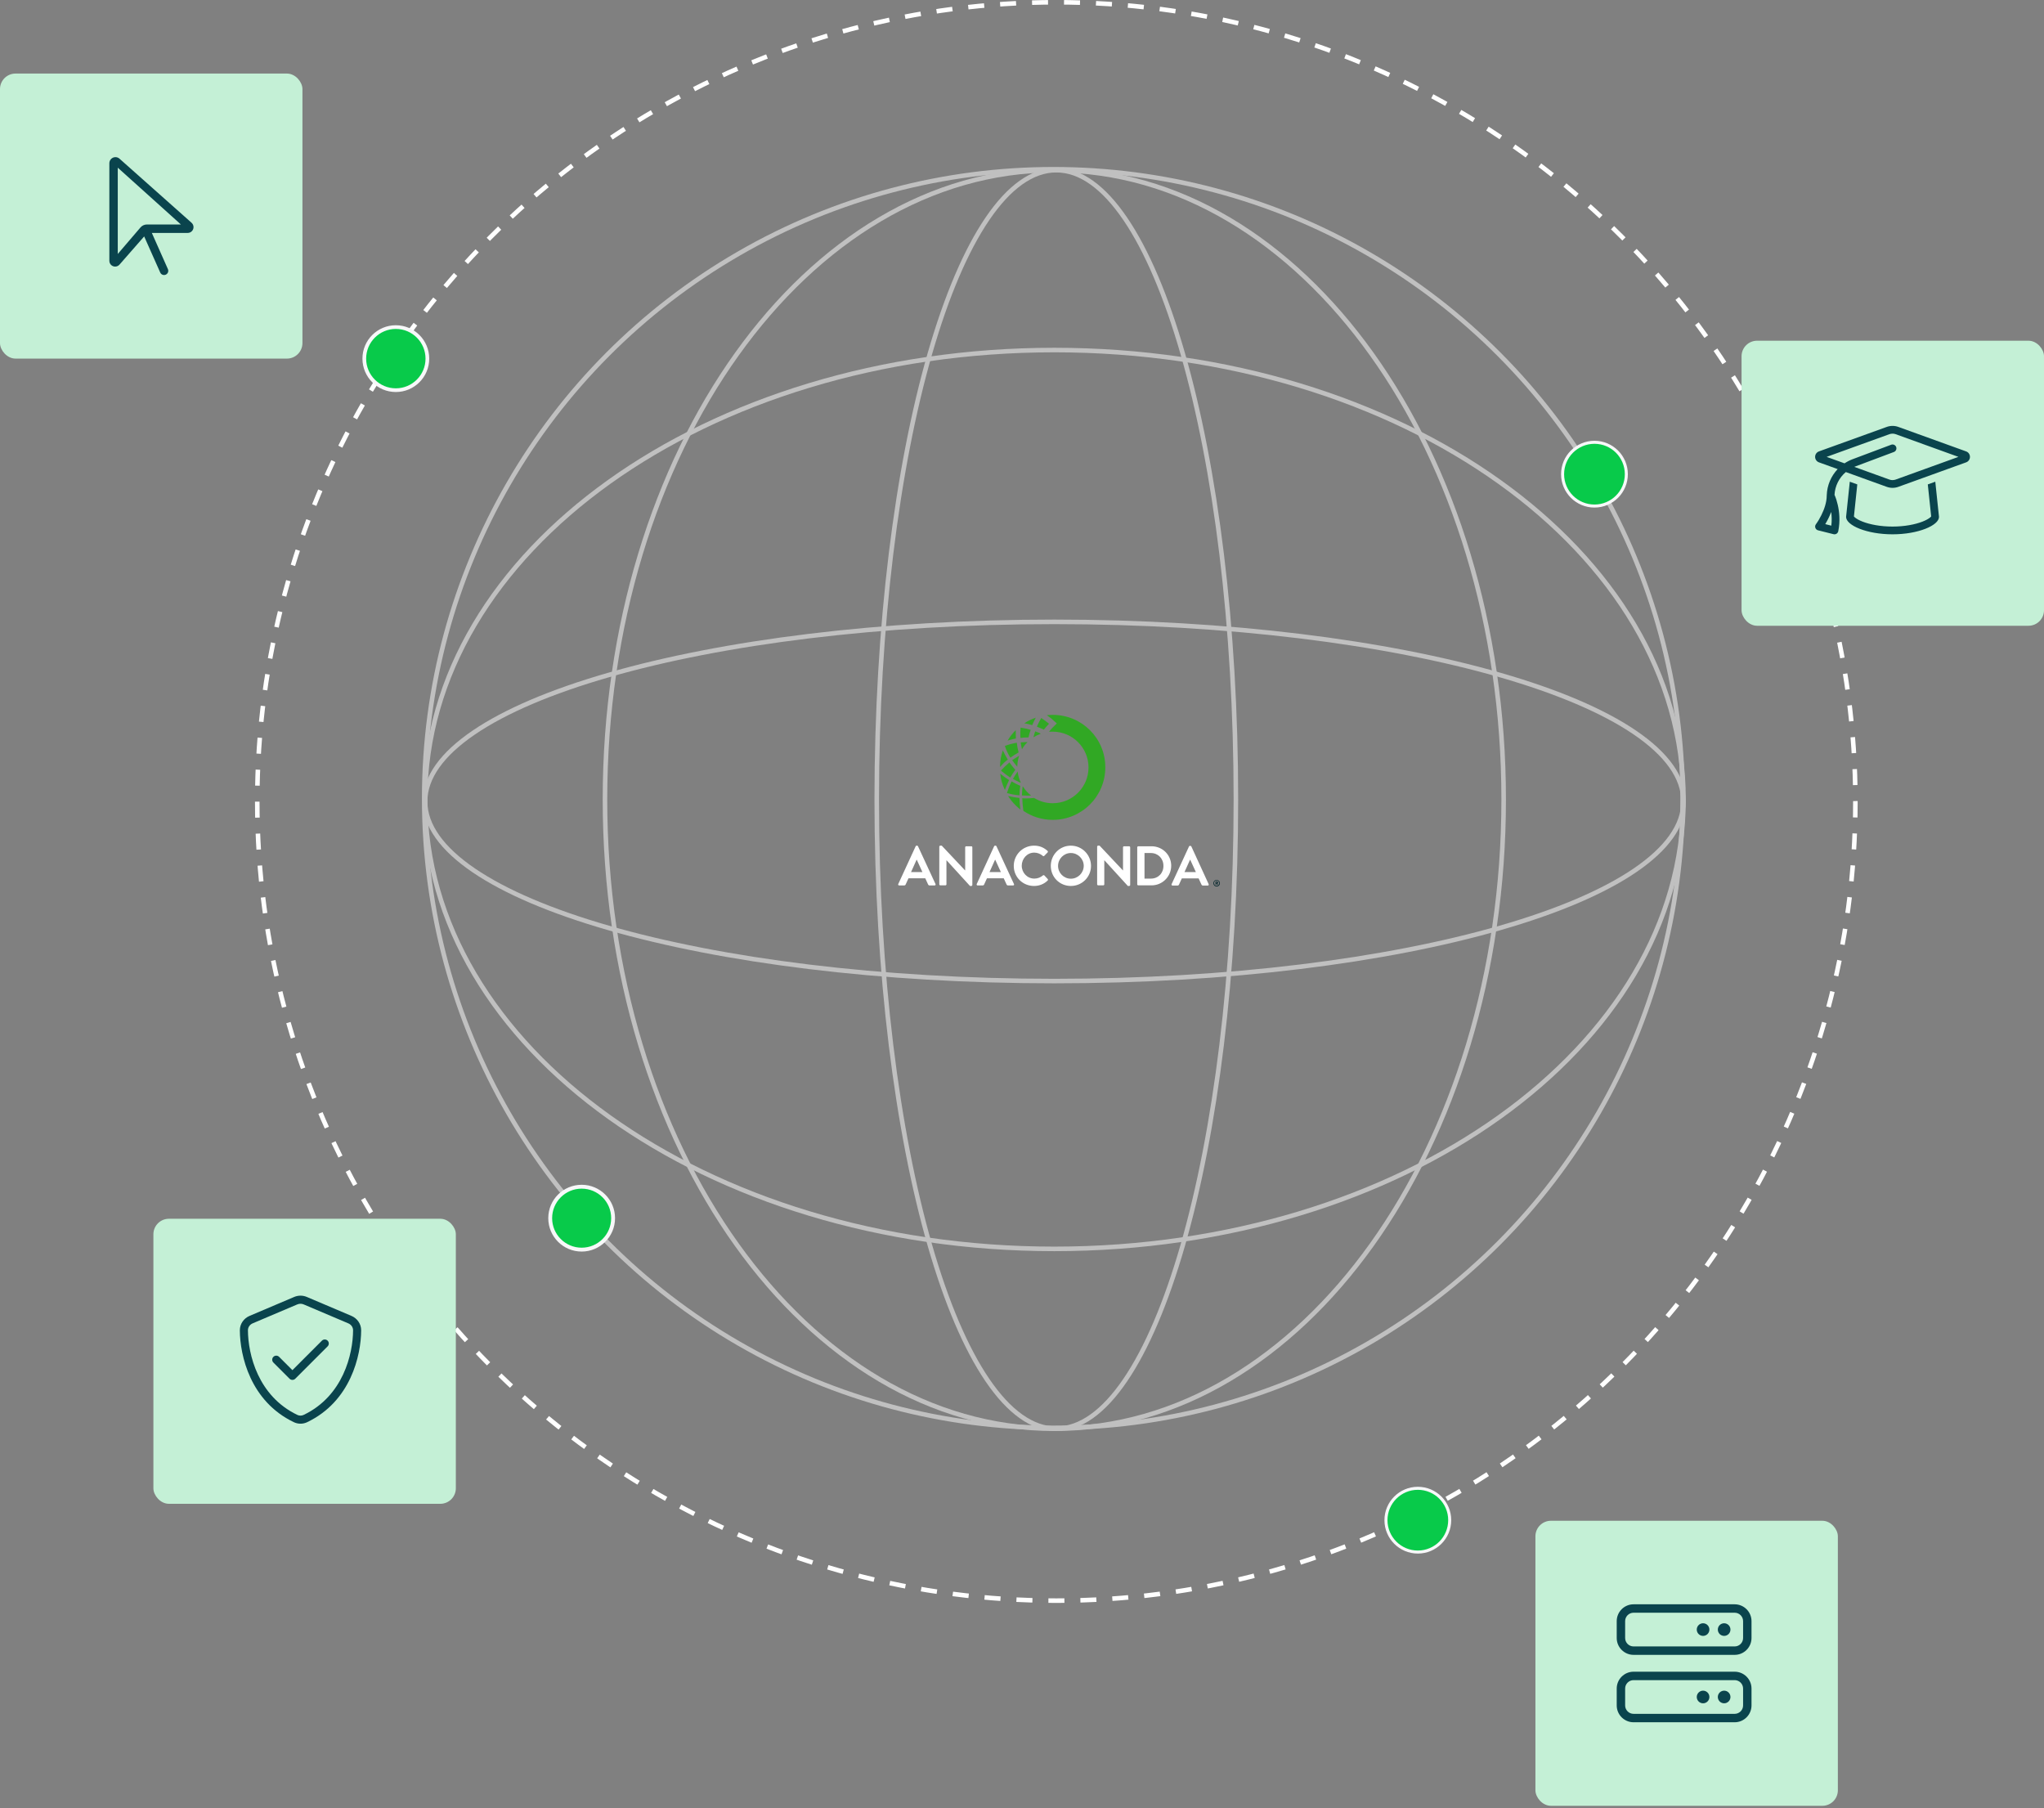 <svg width="528" height="467" viewBox="0 0 528 467" fill="none" xmlns="http://www.w3.org/2000/svg">
<rect x="0" y="0" width="528" height="467" fill="#808080" stroke="none"/>
<g opacity="0.5">
<path d="M319.252 206.481C319.252 251.487 313.998 292.21 305.516 321.663C301.274 336.393 296.234 348.271 290.664 356.453C285.08 364.654 279.055 369.015 272.865 369.015C266.675 369.015 260.65 364.654 255.066 356.453C249.496 348.271 244.456 336.393 240.214 321.663C231.732 292.21 226.478 251.487 226.478 206.481C226.478 161.476 231.732 120.753 240.214 91.3C244.456 76.57 249.496 64.692 255.066 56.51C260.65 48.309 266.675 43.948 272.865 43.948C279.055 43.948 285.08 48.309 290.664 56.51C296.234 64.692 301.274 76.57 305.516 91.3C313.998 120.753 319.252 161.476 319.252 206.481Z" stroke="white" stroke-width="1.176"/>
<path d="M272.349 253.385C227.343 253.385 186.62 248.131 157.168 239.649C142.437 235.407 130.559 230.367 122.378 224.797C114.176 219.213 109.816 213.188 109.816 206.998C109.816 200.809 114.176 194.784 122.378 189.2C130.559 183.629 142.437 178.589 157.168 174.347C186.62 165.865 227.343 160.611 272.349 160.611C317.355 160.611 358.078 165.865 387.53 174.347C402.261 178.589 414.138 183.629 422.32 189.2C430.522 194.784 434.882 200.809 434.882 206.998C434.882 213.188 430.522 219.213 422.32 224.797C414.138 230.367 402.261 235.407 387.53 239.649C358.078 248.131 317.355 253.385 272.349 253.385Z" stroke="white" stroke-width="1.176"/>
<path d="M272.349 322.557C227.413 322.557 186.755 309.529 157.347 288.497C127.937 267.463 109.816 238.459 109.816 206.482C109.816 174.506 127.937 145.501 157.347 124.468C186.755 103.435 227.413 90.408 272.349 90.408C317.285 90.408 357.942 103.435 387.351 124.468C416.76 145.501 434.882 174.506 434.882 206.482C434.882 238.459 416.76 267.463 387.351 288.497C357.942 309.529 317.285 322.557 272.349 322.557Z" stroke="white" stroke-width="1.176"/>
<path d="M156.275 206.482C156.275 161.546 169.302 120.888 190.335 91.48C211.368 62.07 240.373 43.949 272.349 43.949C304.326 43.949 333.33 62.07 354.364 91.48C375.396 120.888 388.424 161.546 388.424 206.482C388.424 251.418 375.396 292.075 354.364 321.484C333.33 350.893 304.326 369.015 272.349 369.015C240.373 369.015 211.368 350.893 190.335 321.484C169.302 292.075 156.275 251.418 156.275 206.482Z" stroke="white" stroke-width="1.176"/>
<circle cx="272.112" cy="206.245" r="162.533" stroke="white" stroke-width="1.176"/>
</g>
<circle cx="272.865" cy="206.999" r="206.411" stroke="white" stroke-width="1.176" stroke-dasharray="4.13 4.13"/>
<circle cx="366.251" cy="392.625" r="8.233" fill="#08CA4A" stroke="#F7F8F9" stroke-width="0.784"/>
<circle cx="411.877" cy="122.467" r="8.233" fill="#08CA4A" stroke="#F7F8F9" stroke-width="0.784"/>
<circle cx="150.251" cy="314.625" r="8.125" fill="#08CA4A" stroke="#F7F8F9"/>
<circle cx="102.251" cy="92.625" r="8.147" fill="#08CA4A" stroke="#F7F8F9" stroke-width="0.957"/>
<g clip-path="url(#clip0_871_7739)">
<path d="M237.137 218.571C237.085 218.491 237.031 218.413 236.899 218.413H236.767C236.635 218.413 236.555 218.493 236.529 218.571L232.037 228.322C231.957 228.506 232.063 228.692 232.275 228.692H233.543C233.781 228.692 233.913 228.56 233.966 228.401L234.679 226.842H239.012L239.726 228.401C239.832 228.613 239.938 228.692 240.148 228.692H241.416C241.628 228.692 241.76 228.507 241.654 228.322L237.135 218.57L237.137 218.571ZM235.341 225.231L236.768 222.059H236.821L238.274 225.231H235.341Z" fill="white"/>
<path d="M250.906 218.571H249.585C249.427 218.571 249.321 218.704 249.321 218.836V224.807H249.294L243.269 218.412H242.899C242.767 218.412 242.635 218.518 242.635 218.676V228.4C242.635 228.533 242.767 228.665 242.899 228.665H244.22C244.379 228.665 244.485 228.533 244.485 228.4V222.191H244.511L250.562 228.823H250.906C251.039 228.823 251.171 228.717 251.171 228.559V218.835C251.197 218.702 251.065 218.57 250.906 218.57V218.571Z" fill="white"/>
<path d="M257.406 218.571C257.354 218.491 257.3 218.413 257.168 218.413H257.036C256.904 218.413 256.824 218.493 256.798 218.571L252.306 228.323C252.226 228.507 252.332 228.693 252.544 228.693H253.812C254.05 228.693 254.182 228.561 254.235 228.402L254.948 226.843H259.282L259.995 228.402C260.101 228.614 260.207 228.693 260.417 228.693H261.685C261.897 228.693 262.029 228.508 261.923 228.323L257.404 218.571H257.406ZM255.61 225.231L257.037 222.059H257.09L258.543 225.231H255.61Z" fill="white"/>
<path d="M269.774 226.102C269.694 226.023 269.536 225.997 269.403 226.102C268.795 226.605 268.056 226.922 267.183 226.922C265.333 226.922 263.933 225.389 263.933 223.592C263.933 221.794 265.307 220.209 267.157 220.209C267.976 220.209 268.769 220.526 269.377 221.055C269.483 221.161 269.642 221.161 269.747 221.055L270.619 220.156C270.725 220.05 270.725 219.865 270.593 219.759C269.615 218.888 268.558 218.412 267.105 218.412C264.225 218.412 261.872 220.737 261.872 223.644C261.872 226.551 264.197 228.824 267.105 228.824C268.4 228.824 269.642 228.375 270.619 227.424C270.725 227.318 270.751 227.133 270.645 227.028L269.774 226.102Z" fill="white"/>
<path d="M276.619 218.412C273.739 218.412 271.439 220.737 271.439 223.644C271.439 226.551 273.738 228.824 276.619 228.824C279.5 228.824 281.825 226.525 281.825 223.644C281.825 220.763 279.5 218.412 276.619 218.412ZM276.619 226.948C274.795 226.948 273.315 225.468 273.315 223.644C273.315 221.82 274.795 220.314 276.619 220.314C278.443 220.314 279.949 221.82 279.949 223.644C279.922 225.468 278.443 226.948 276.619 226.948Z" fill="white"/>
<path d="M291.68 218.571H290.358C290.2 218.571 290.094 218.704 290.094 218.836V224.807H290.068L284.043 218.412H283.672C283.54 218.412 283.408 218.518 283.408 218.676V228.4C283.408 228.533 283.54 228.665 283.672 228.665H284.994C285.152 228.665 285.258 228.533 285.258 228.4V222.191H285.284L291.336 228.823H291.68C291.812 228.823 291.944 228.717 291.944 228.559V218.835C291.944 218.702 291.812 218.57 291.68 218.57V218.571Z" fill="white"/>
<path d="M297.468 218.572H294.032C293.9 218.572 293.768 218.704 293.768 218.836V228.402C293.768 228.534 293.874 228.666 294.032 228.666H297.468C300.269 228.666 302.542 226.393 302.542 223.592C302.542 220.791 300.269 218.572 297.468 218.572ZM297.31 226.922H295.645V220.316H297.283C299.16 220.316 300.534 221.743 300.534 223.619C300.56 225.496 299.186 226.923 297.31 226.923V226.922Z" fill="white"/>
<path d="M312.213 228.349L307.747 218.624C307.695 218.545 307.641 218.466 307.509 218.466H307.377C307.245 218.466 307.165 218.546 307.139 218.624L302.647 228.349C302.567 228.533 302.673 228.719 302.885 228.719H304.153C304.391 228.719 304.523 228.587 304.576 228.428L305.289 226.869H309.623L310.336 228.428C310.442 228.64 310.548 228.719 310.758 228.719H312.026C312.185 228.693 312.291 228.534 312.211 228.349H312.213ZM305.977 225.231L307.405 222.059H307.457L308.911 225.231H305.977Z" fill="white"/>
<path d="M314.01 228.534H314.09C314.116 228.534 314.142 228.508 314.142 228.482V228.217H314.301L314.407 228.508C314.407 228.534 314.433 228.534 314.459 228.534H314.565C314.591 228.534 314.617 228.508 314.617 228.482C314.565 228.402 314.538 228.297 314.485 228.217C314.565 228.191 314.67 228.111 314.67 227.953C314.67 227.769 314.538 227.663 314.379 227.663H314.035C314.009 227.663 313.983 227.689 313.983 227.715V228.482C313.983 228.517 313.992 228.534 314.009 228.534H314.01ZM314.142 227.821H314.354C314.434 227.821 314.46 227.873 314.46 227.927C314.46 227.98 314.408 228.033 314.354 228.033H314.142V227.821Z" fill="#06262D"/>
<path d="M314.274 228.956C314.75 228.956 315.119 228.586 315.119 228.111C315.119 227.636 314.723 227.266 314.274 227.266C313.798 227.266 313.429 227.662 313.429 228.111C313.429 228.56 313.799 228.956 314.274 228.956ZM314.274 227.397C314.644 227.397 314.961 227.713 314.961 228.084C314.961 228.454 314.644 228.77 314.274 228.77C313.904 228.77 313.587 228.454 313.587 228.084C313.587 227.713 313.904 227.397 314.274 227.397Z" fill="#06262D"/>
<path d="M263.349 205.44V205.36C263.349 204.556 263.43 203.793 263.55 203.03V202.949L263.469 202.909C262.745 202.628 262.063 202.227 261.38 201.864L261.3 201.825L261.26 201.905C260.818 202.789 260.457 203.753 260.135 204.717L260.095 204.798L260.176 204.838C261.18 205.119 262.185 205.32 263.229 205.401L263.35 205.44H263.349Z" fill="#31A824"/>
<path d="M265.437 191.662C265.437 191.636 265.437 191.636 265.437 191.662C264.834 191.662 264.271 191.702 263.67 191.743C263.751 192.346 263.83 192.909 263.991 193.51C264.393 192.828 264.875 192.184 265.437 191.662Z" fill="#31A824"/>
<path d="M263.348 206.163V206.083H263.268C262.425 206.002 261.541 205.841 260.657 205.641L260.415 205.601L260.536 205.801C261.299 206.967 262.263 208.01 263.387 208.934L263.548 209.095V208.813C263.427 207.889 263.347 206.965 263.347 206.162L263.348 206.163Z" fill="#31A824"/>
<path d="M267.566 185.357C266.521 185.718 265.518 186.2 264.594 186.803C265.276 186.923 265.96 187.084 266.642 187.284C266.923 186.642 267.205 185.999 267.566 185.357Z" fill="#31A824"/>
<path d="M271.944 184.634C271.423 184.634 270.9 184.674 270.418 184.715C271.141 185.197 271.824 185.759 272.466 186.362L272.988 186.844L272.466 187.366C272.024 187.768 271.582 188.25 271.181 188.732V188.771C271.181 188.771 271.1 188.852 270.981 189.013C271.302 188.973 271.623 188.973 271.944 188.973C277.046 188.973 281.183 193.111 281.183 198.212C281.183 203.313 277.046 207.451 271.944 207.451C270.177 207.451 268.53 206.969 267.124 206.085C266.442 206.166 265.719 206.206 265.036 206.206C264.715 206.206 264.394 206.206 264.072 206.166C264.112 207.211 264.193 208.295 264.354 209.419C266.523 210.906 269.134 211.749 271.945 211.749C279.456 211.749 285.522 205.684 285.522 198.172C285.522 190.66 279.456 184.634 271.944 184.634Z" fill="#31A824"/>
<path d="M270.137 187.848C270.418 187.527 270.699 187.205 270.98 186.924C270.337 186.402 269.654 185.879 268.971 185.437C268.529 186.161 268.168 186.924 267.847 187.687C268.449 187.929 269.052 188.169 269.655 188.45C269.896 188.129 270.097 187.888 270.137 187.848Z" fill="#31A824"/>
<path d="M260.938 195.6L260.978 195.681L261.059 195.641C261.701 195.199 262.344 194.757 263.027 194.396L263.108 194.356V194.275C262.908 193.512 262.747 192.709 262.666 191.906V191.825H262.585C261.582 192.025 260.577 192.267 259.653 192.628L259.572 192.668L259.612 192.749C259.894 193.712 260.375 194.676 260.938 195.6Z" fill="#31A824"/>
<path d="M260.777 196.885L260.696 196.966C259.973 197.569 259.29 198.211 258.648 198.935L258.567 199.016L258.648 199.097C259.371 199.699 260.094 200.262 260.898 200.784L260.979 200.824L261.019 200.743C261.38 200.1 261.782 199.498 262.224 198.895L262.264 198.814L262.224 198.774C261.742 198.211 261.26 197.65 260.818 197.007L260.778 196.886L260.777 196.885Z" fill="#31A824"/>
<path d="M266.12 205.481H266.362L266.161 205.32C265.438 204.717 264.795 204.035 264.313 203.232V203.192L264.153 203.111V203.232C264.072 203.914 263.992 204.638 263.992 205.361V205.442H264.073C264.394 205.442 264.716 205.482 265.037 205.482H266.121L266.12 205.481Z" fill="#31A824"/>
<path d="M265.678 190.458C265.839 189.776 266 189.132 266.241 188.49C265.398 188.248 264.514 188.048 263.63 187.927C263.549 188.851 263.549 189.694 263.59 190.578C264.273 190.497 264.956 190.457 265.678 190.457V190.458Z" fill="#31A824"/>
<path d="M266.963 190.418C267.566 190.057 268.208 189.735 268.851 189.494C268.369 189.252 267.887 189.052 267.405 188.891C267.244 189.373 267.084 189.895 266.963 190.418Z" fill="#31A824"/>
<path d="M260.657 201.423H260.576C259.894 200.981 259.21 200.499 258.568 199.977L258.367 199.817L258.407 200.058C258.568 201.343 258.929 202.629 259.491 203.834L259.572 204.034L259.653 203.834C259.935 203.07 260.256 202.307 260.617 201.584L260.657 201.423Z" fill="#31A824"/>
<path d="M262.384 188.569C261.58 189.372 260.857 190.296 260.295 191.26C260.978 191.059 261.701 190.899 262.425 190.738C262.385 190.014 262.385 189.292 262.385 188.569H262.384Z" fill="#31A824"/>
<path d="M262.785 198.09V197.848C262.825 197.005 262.946 196.201 263.187 195.438L263.268 195.196L263.067 195.317C262.546 195.638 262.023 195.959 261.501 196.321L261.42 196.36L261.541 196.441C261.902 196.923 262.264 197.445 262.665 197.887L262.786 198.088L262.785 198.09Z" fill="#31A824"/>
<path d="M262.906 199.495L262.866 199.254L262.746 199.454C262.385 199.976 262.022 200.539 261.701 201.101L261.661 201.182L261.742 201.222C262.305 201.543 262.907 201.825 263.509 202.106L263.709 202.187L263.629 201.987C263.267 201.223 263.026 200.339 262.905 199.496L262.906 199.495Z" fill="#31A824"/>
<path d="M260.256 196.243L260.336 196.203L260.297 196.122C259.855 195.439 259.493 194.716 259.131 193.993L259.05 193.792L258.969 194.034C258.567 195.279 258.367 196.524 258.327 197.85V198.091L258.488 197.931C259.009 197.288 259.612 196.726 260.254 196.244L260.256 196.243Z" fill="#31A824"/>
</g>
<rect x="0.25" y="19.25" width="77.624" height="73.117" rx="3.756" fill="#C4F0D6" stroke="#C4F0D6" stroke-width="0.501"/>
<path d="M28.247 67.356V42.162C28.247 41.292 28.954 40.586 29.824 40.586C30.211 40.586 30.585 40.728 30.87 40.987L49.487 57.538C49.806 57.824 49.99 58.231 49.99 58.659C49.99 59.488 49.317 60.161 48.488 60.161H39.221L43.372 69.503C43.617 70.053 43.372 70.692 42.822 70.937C42.271 71.181 41.633 70.937 41.388 70.386L37.243 61.064L30.87 68.341C30.585 68.668 30.177 68.851 29.742 68.851C28.913 68.851 28.247 68.178 28.247 67.356ZM30.422 43.304V65.59L36.292 58.741C36.707 58.258 37.311 57.98 37.943 57.98H46.729L30.422 43.304Z" fill="#0A444D"/>
<rect x="396.876" y="393.028" width="77.624" height="73.117" rx="3.756" fill="#C4F0D6" stroke="#C4F0D6" stroke-width="0.501"/>
<g clip-path="url(#clip1_871_7739)">
<g clip-path="url(#clip2_871_7739)">
<path d="M421.978 416.528C420.775 416.528 419.802 417.501 419.802 418.705V423.057C419.802 424.261 420.775 425.234 421.978 425.234H448.094C449.298 425.234 450.27 424.261 450.27 423.057V418.705C450.27 417.501 449.298 416.528 448.094 416.528H421.978ZM417.626 418.705C417.626 416.304 419.578 414.352 421.978 414.352H448.094C450.494 414.352 452.446 416.304 452.446 418.705V423.057C452.446 425.458 450.494 427.41 448.094 427.41H421.978C419.578 427.41 417.626 425.458 417.626 423.057V418.705ZM421.978 433.939C420.775 433.939 419.802 434.911 419.802 436.115V440.468C419.802 441.671 420.775 442.644 421.978 442.644H448.094C449.298 442.644 450.27 441.671 450.27 440.468V436.115C450.27 434.911 449.298 433.939 448.094 433.939H421.978ZM417.626 436.115C417.626 433.714 419.578 431.762 421.978 431.762H448.094C450.494 431.762 452.446 433.714 452.446 436.115V440.468C452.446 442.868 450.494 444.82 448.094 444.82H421.978C419.578 444.82 417.626 442.868 417.626 440.468V436.115ZM438.3 438.291C438.3 437.858 438.472 437.443 438.779 437.137C439.085 436.831 439.5 436.659 439.933 436.659C440.366 436.659 440.781 436.831 441.087 437.137C441.393 437.443 441.565 437.858 441.565 438.291C441.565 438.724 441.393 439.139 441.087 439.445C440.781 439.751 440.366 439.923 439.933 439.923C439.5 439.923 439.085 439.751 438.779 439.445C438.472 439.139 438.3 438.724 438.3 438.291ZM439.933 419.249C440.366 419.249 440.781 419.421 441.087 419.727C441.393 420.033 441.565 420.448 441.565 420.881C441.565 421.314 441.393 421.729 441.087 422.035C440.781 422.341 440.366 422.513 439.933 422.513C439.5 422.513 439.085 422.341 438.779 422.035C438.472 421.729 438.3 421.314 438.3 420.881C438.3 420.448 438.472 420.033 438.779 419.727C439.085 419.421 439.5 419.249 439.933 419.249ZM443.741 438.291C443.741 437.858 443.913 437.443 444.219 437.137C444.525 436.831 444.941 436.659 445.373 436.659C445.806 436.659 446.221 436.831 446.528 437.137C446.834 437.443 447.006 437.858 447.006 438.291C447.006 438.724 446.834 439.139 446.528 439.445C446.221 439.751 445.806 439.923 445.373 439.923C444.941 439.923 444.525 439.751 444.219 439.445C443.913 439.139 443.741 438.724 443.741 438.291ZM445.373 419.249C445.806 419.249 446.221 419.421 446.528 419.727C446.834 420.033 447.006 420.448 447.006 420.881C447.006 421.314 446.834 421.729 446.528 422.035C446.221 422.341 445.806 422.513 445.373 422.513C444.941 422.513 444.525 422.341 444.219 422.035C443.913 421.729 443.741 421.314 443.741 420.881C443.741 420.448 443.913 420.033 444.219 419.727C444.525 419.421 444.941 419.249 445.373 419.249Z" fill="#0A444D"/>
</g>
</g>
<rect x="450.126" y="88.25" width="77.624" height="73.117" rx="3.756" fill="#C4F0D6" stroke="#C4F0D6" stroke-width="0.501"/>
<g clip-path="url(#clip3_871_7739)">
<path d="M488.075 112.137L471.85 118L476.475 119.669C477.119 119.238 477.819 118.881 478.563 118.6L488.525 114.863C489.044 114.669 489.619 114.931 489.813 115.45C490.007 115.969 489.744 116.544 489.225 116.738L479.263 120.475C479.169 120.506 479.082 120.544 478.994 120.581L488.075 123.863C488.332 123.956 488.6 124 488.875 124C489.15 124 489.419 123.95 489.675 123.863L505.9 118L489.675 112.137C489.419 112.044 489.15 112 488.875 112C488.6 112 488.332 112.05 488.075 112.137ZM487.394 125.744L476.807 121.919C475.088 123.375 474.007 125.494 473.888 127.806C474.257 128.631 474.525 129.525 474.725 130.4C475.125 132.125 475.394 134.519 474.857 137.194C474.8 137.462 474.644 137.694 474.413 137.844C474.182 137.994 473.9 138.038 473.638 137.969L469.638 136.969C469.313 136.888 469.05 136.65 468.938 136.331C468.825 136.012 468.882 135.663 469.082 135.4C469.619 134.669 470.082 133.862 470.488 133.05C471.2 131.612 471.875 129.775 471.875 128C471.875 127.962 471.875 127.925 471.882 127.888C471.969 125.325 473.007 122.944 474.7 121.156L469.863 119.413C469.269 119.194 468.875 118.631 468.875 118C468.875 117.369 469.269 116.806 469.863 116.587L487.394 110.256C487.869 110.087 488.369 110 488.875 110C489.382 110 489.882 110.087 490.357 110.256L507.888 116.587C508.482 116.8 508.875 117.369 508.875 118C508.875 118.631 508.482 119.194 507.888 119.413L490.357 125.744C489.882 125.912 489.382 126 488.875 126C488.369 126 487.869 125.912 487.394 125.744ZM479.769 125.119L478.9 133.394C478.944 133.444 479.013 133.525 479.132 133.625C479.507 133.95 480.163 134.344 481.125 134.719C483.025 135.462 485.769 136 488.875 136C491.982 136 494.725 135.462 496.632 134.712C497.594 134.337 498.244 133.944 498.625 133.619C498.744 133.519 498.813 133.444 498.857 133.388L497.982 125.112L499.919 124.413L500.875 133.5C500.875 135.706 495.5 138 488.875 138C482.25 138 476.875 135.706 476.875 133.5L477.832 124.413L479.769 125.112V125.119ZM498.907 133.312C498.907 133.312 498.907 133.312 498.9 133.319C498.9 133.312 498.907 133.312 498.907 133.312ZM478.844 133.312C478.844 133.312 478.844 133.312 478.85 133.319C478.85 133.312 478.844 133.312 478.844 133.312ZM473.063 135.763C473.219 134.469 473.169 133.263 473.032 132.219C472.794 132.844 472.532 133.425 472.275 133.944C472.038 134.419 471.782 134.894 471.494 135.369L473.063 135.763Z" fill="#0A444D"/>
</g>
<rect x="39.876" y="315.028" width="77.624" height="73.117" rx="3.756" fill="#C4F0D6" stroke="#C4F0D6" stroke-width="0.501"/>
<g clip-path="url(#clip4_871_7739)">
<path d="M76.81 336.897C77.332 336.675 77.92 336.675 78.442 336.897L89.978 341.794C90.716 342.107 91.212 342.806 91.206 343.596C91.173 349.733 88.633 360.558 78.442 365.435C77.926 365.683 77.319 365.683 76.803 365.435C66.612 360.551 64.078 349.726 64.046 343.589C64.039 342.799 64.535 342.101 65.273 341.787L76.81 336.891V336.897ZM79.258 334.971C78.213 334.527 77.038 334.527 75.994 334.971L64.457 339.868C63.021 340.475 61.95 341.892 61.956 343.602C61.989 350.079 64.653 361.929 75.902 367.315C76.993 367.837 78.259 367.837 79.349 367.315C90.599 361.929 93.262 350.079 93.295 343.602C93.302 341.892 92.231 340.475 90.794 339.868L79.258 334.971ZM84.631 347.735C85.036 347.33 85.036 346.664 84.631 346.26C84.227 345.855 83.561 345.855 83.156 346.26L75.537 353.879L72.096 350.438C71.691 350.033 71.025 350.033 70.62 350.438C70.216 350.843 70.216 351.509 70.62 351.914L74.799 356.092C75.204 356.497 75.87 356.497 76.274 356.092L84.631 347.735Z" fill="#0A444D"/>
</g>
<defs>
<clipPath id="clip0_871_7739">
<rect width="83.109" height="44.323" fill="white" transform="translate(232.012 184.634)"/>
</clipPath>
<clipPath id="clip1_871_7739">
<rect width="34.821" height="34.821" fill="white" transform="translate(417.626 412.176)"/>
</clipPath>
<clipPath id="clip2_871_7739">
<rect width="34.821" height="34.821" fill="white" transform="translate(417.626 412.176)"/>
</clipPath>
<clipPath id="clip3_871_7739">
<rect width="40" height="32" fill="white" transform="translate(468.875 108)"/>
</clipPath>
<clipPath id="clip4_871_7739">
<rect width="34.821" height="34.821" fill="white" transform="translate(60.626 334.176)"/>
</clipPath>
</defs>
</svg>
